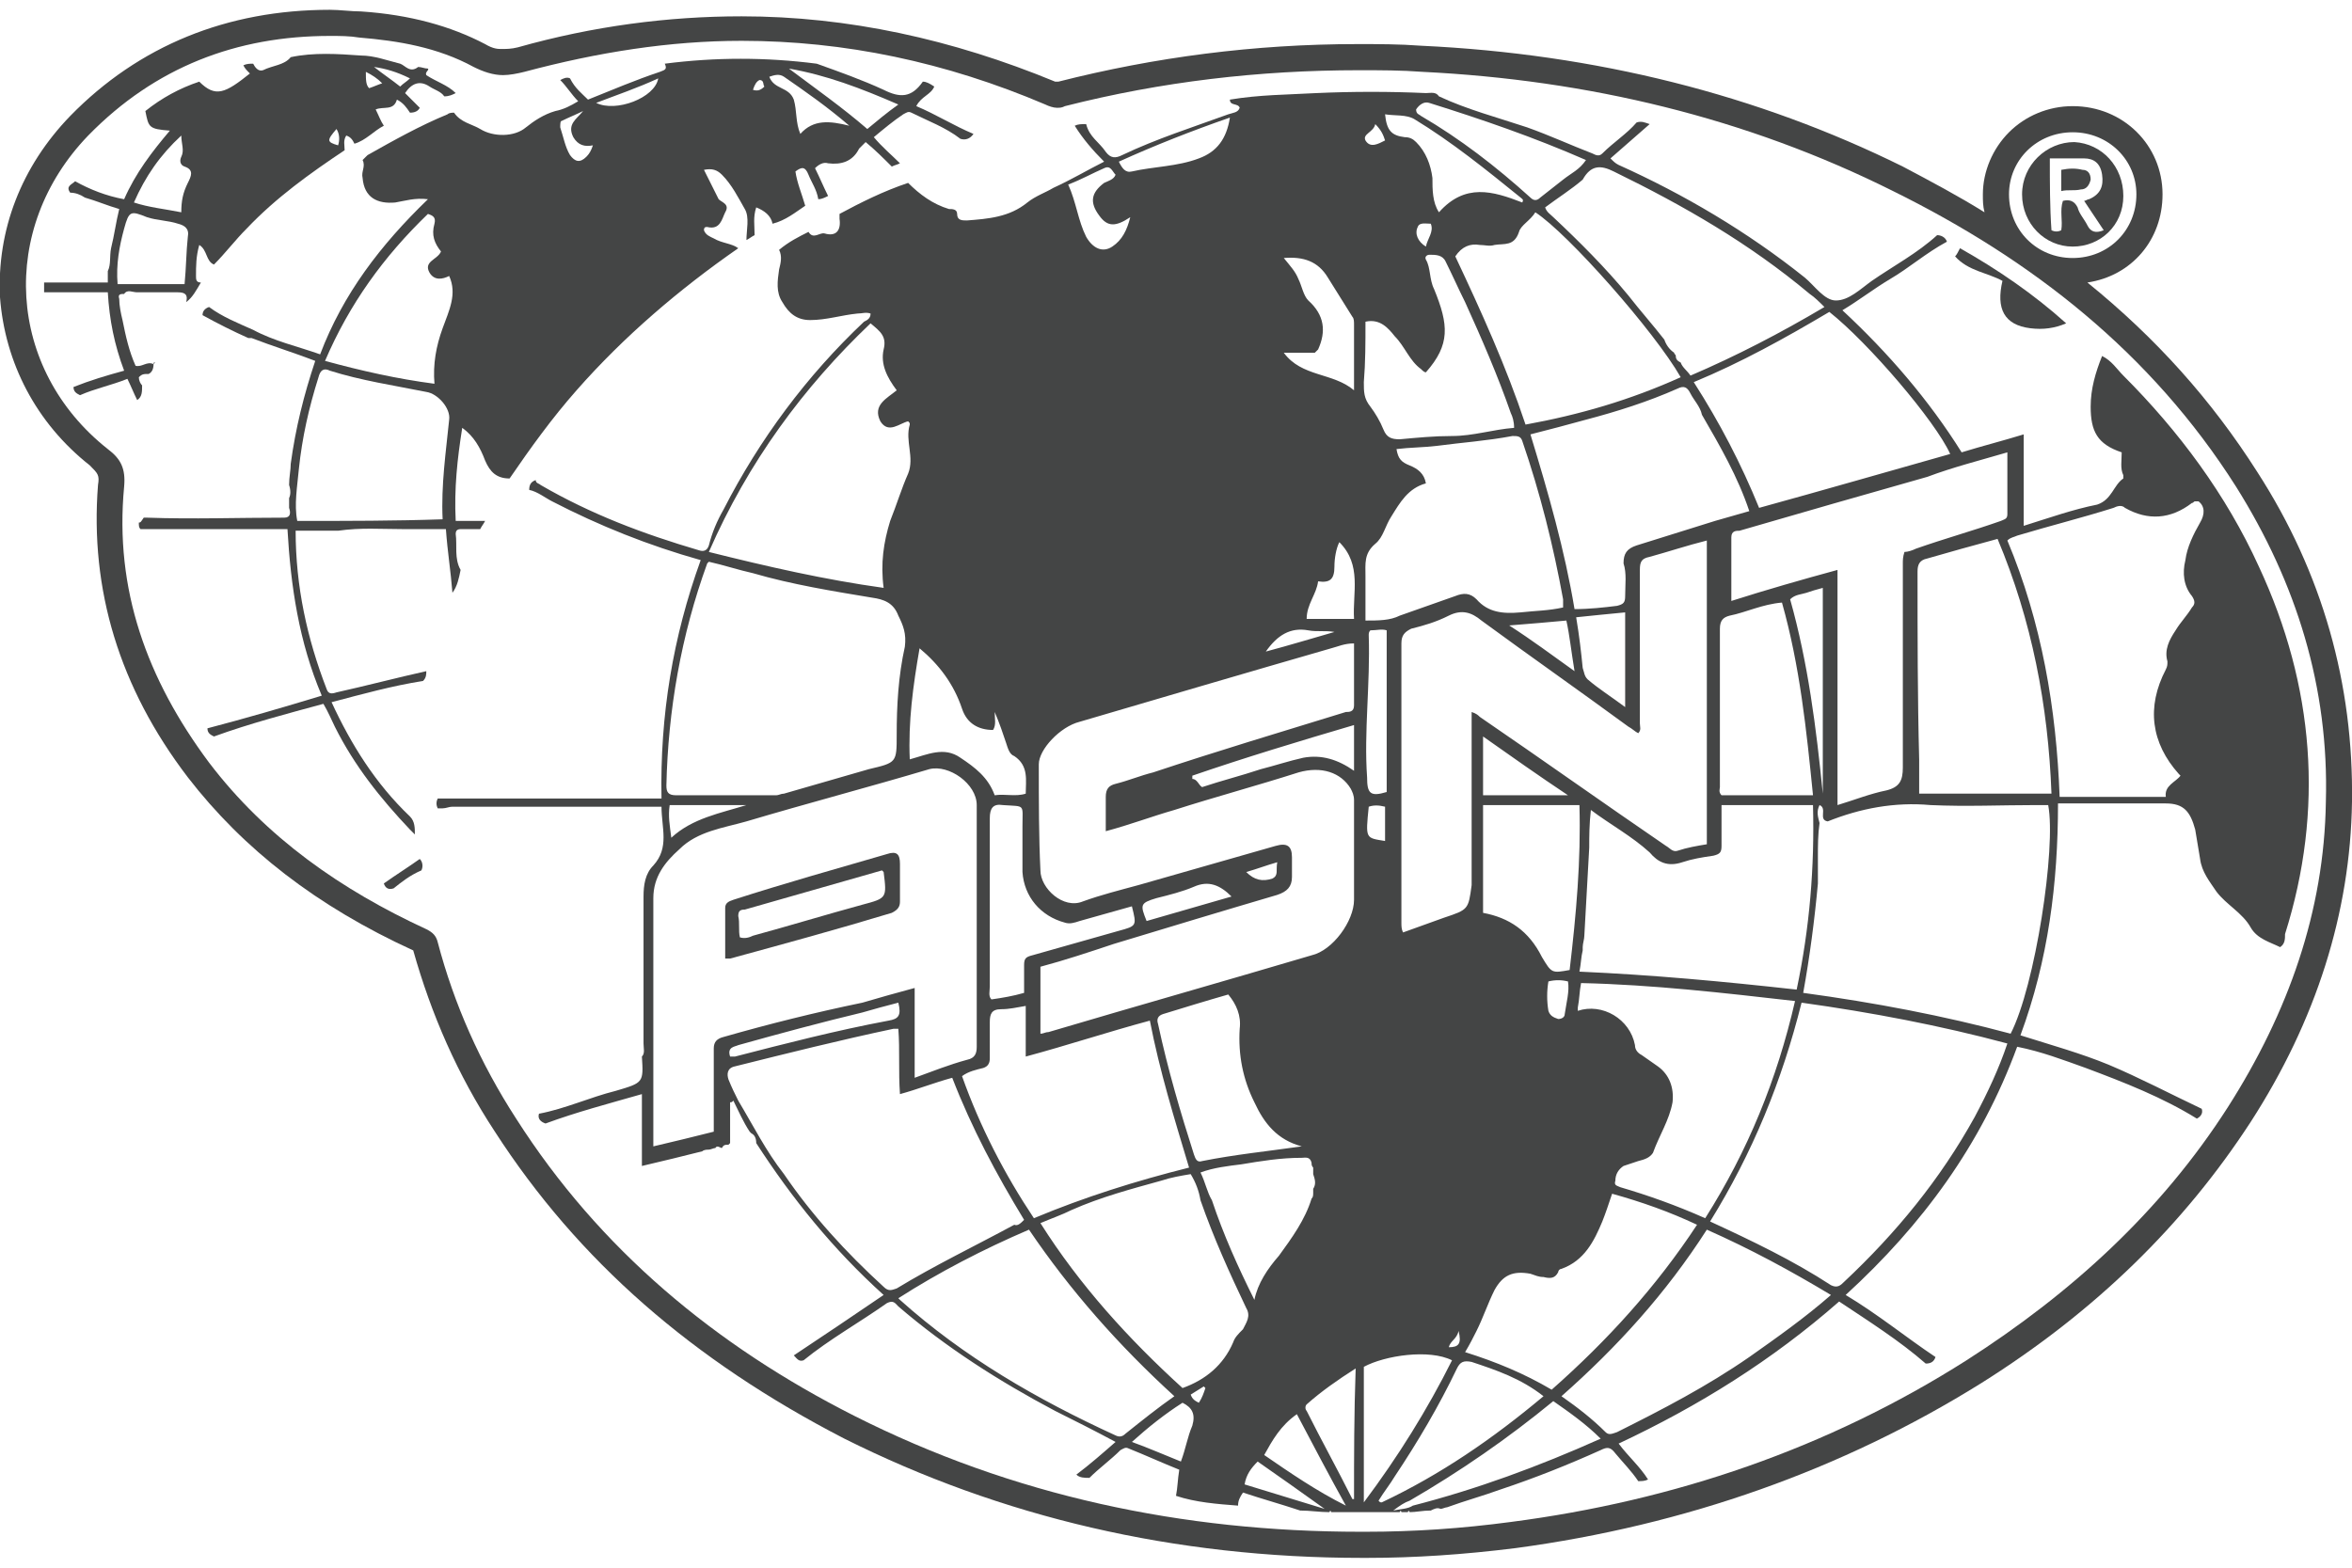 <?xml version="1.0" encoding="utf-8"?>
<!-- Generator: Adobe Illustrator 22.0.1, SVG Export Plug-In . SVG Version: 6.00 Build 0)  -->
<svg version="1.1" id="Layer_1" xmlns="http://www.w3.org/2000/svg" xmlns:xlink="http://www.w3.org/1999/xlink" x="0px" y="0px"
	 viewBox="0 0 144 96" style="enable-background:new 0 0 144 96;" xml:space="preserve">
<style type="text/css">
	.st0{fill:#444545;}
</style>
<g>
	<path class="st0" d="M138.2,28.9c-2.8-4.4-6.2-8.2-10.4-11.6c2.7-0.4,4.6-2.6,4.6-5.4c0-3-2.4-5.4-5.5-5.4h0
		c-1.5,0-2.9,0.6-3.9,1.6c-1,1-1.6,2.4-1.6,3.8c0,0.4,0,0.7,0.1,1.1c-1.6-1-3.3-1.9-5-2.8c-8.9-4.4-18.8-6.9-29.5-7.4
		c-1.3-0.1-2.6-0.1-3.9-0.1c-6.3,0-12.4,0.8-18.3,2.3c-0.1,0-0.1,0-0.1,0c0,0-0.1,0-0.1,0c-6.3-2.6-12.7-4-19.2-4
		c-4.5,0-9.1,0.6-13.7,1.9C31.3,3,31,3,30.7,3c-0.2,0-0.5,0-1-0.3c-2.1-1.1-4.6-1.8-7.6-2c-0.6,0-1.3-0.1-1.9-0.1
		c-6.3,0-11.7,2.2-15.9,6.5c-3,3.1-4.5,7-4.3,11.1c0.3,4,2.2,7.7,5.5,10.3C6,29,6.1,29.1,6,29.7c-0.5,6.4,1.3,12.4,5.5,17.9
		c3.4,4.4,7.9,7.9,13.8,10.6c1.1,3.9,2.7,7.6,5,11.1c5.1,7.9,12.1,14,21.4,18.8c9.6,4.8,20.2,7.3,31.7,7.3l0.3,0
		c2.9,0,5.9-0.2,9.1-0.6c10.4-1.4,20-4.8,28.5-10.1c7-4.4,12.4-9.7,16.5-16c4-6.2,6.1-12.8,6.2-19.6
		C144.1,41.9,142.2,35.1,138.2,28.9z M126.9,8.1C126.9,8.1,126.9,8.1,126.9,8.1c2.2,0,3.9,1.7,3.9,3.8c0,2.2-1.7,3.9-3.9,3.9
		c0,0,0,0,0,0c-2.2,0-3.9-1.7-3.9-3.9C123,9.8,124.7,8.1,126.9,8.1z M136.4,67.8c-4.1,6.4-9.6,11.4-16,15.5
		c-8.5,5.4-17.9,8.6-27.9,9.9c-3,0.4-5.9,0.6-8.9,0.6c-0.1,0-0.2,0-0.3,0c0,0,0,0,0,0c-10.9,0-21.3-2.2-31-7.1
		c-8.5-4.3-15.6-10.2-20.7-18.2c-2.2-3.4-3.8-7-4.8-10.8c-0.1-0.4-0.3-0.6-0.7-0.8c-5.2-2.4-9.8-5.6-13.3-10.2
		C9,41.6,7,36.1,7.6,29.8c0.1-1.1-0.2-1.7-1-2.3C0.4,22.6-0.1,14,5.4,8.3c4.1-4.2,9.1-6.1,14.8-6.1c0.6,0,1.2,0,1.8,0.1
		c2.4,0.2,4.8,0.6,7,1.8c0.6,0.3,1.2,0.5,1.8,0.5c0.4,0,0.9-0.1,1.3-0.2c4.5-1.2,8.9-1.9,13.3-1.9c6.3,0,12.5,1.3,18.6,3.9
		c0.2,0.1,0.5,0.2,0.7,0.2c0.2,0,0.3,0,0.5-0.1C71.1,5,77.1,4.3,83.2,4.3c1.3,0,2.6,0,3.9,0.1c10.1,0.5,19.8,2.8,28.8,7.3
		c8.5,4.2,15.8,9.9,21,18.1c3.7,5.9,5.7,12.3,5.5,19.3C142.3,55.8,140.1,62,136.4,67.8z"/>
	<path class="st0" d="M138.3,34.7c-2-4.4-4.9-8.3-8.3-11.7c-0.4-0.4-0.7-0.9-1.3-1.2c-0.4,1-0.7,2-0.7,3.1c0,1.5,0.4,2.3,1.9,2.8
		c0,0.5-0.1,1,0.1,1.4c0,0.1,0,0.2,0,0.2c-0.6,0.4-0.7,1.3-1.6,1.6c-1.5,0.3-2.9,0.8-4.5,1.3c0-1.9,0-3.7,0-5.6
		c-1.3,0.4-2.5,0.7-3.8,1.1c-2-3.2-4.5-6.1-7.3-8.7c1-0.6,1.9-1.3,2.9-1.9c1.2-0.7,2.2-1.6,3.5-2.3c-0.1-0.3-0.4-0.4-0.6-0.4
		c-1.2,1.1-2.7,1.9-4,2.8c-0.7,0.5-1.4,1.2-2.2,1.2c-0.7,0-1.3-0.9-1.9-1.4c-3.5-2.8-7.4-5.1-11.4-6.9c-0.2-0.1-0.3-0.2-0.5-0.4
		c0.8-0.7,1.6-1.4,2.4-2.1c-0.3-0.1-0.5-0.2-0.8-0.1c-0.6,0.7-1.4,1.2-2.1,1.9c-0.2,0.2-0.4,0.1-0.6,0c-1.3-0.5-2.6-1.1-4-1.6
		c-1.8-0.6-3.7-1.1-5.4-1.9c-0.2-0.3-0.5-0.2-0.8-0.2c-2.2-0.1-4.5-0.1-6.7,0c-1.8,0.1-3.5,0.1-5.3,0.4c0,0.4,0.5,0.2,0.6,0.5
		c-0.1,0.3-0.4,0.3-0.7,0.4c-2.2,0.8-4.4,1.5-6.5,2.5c-0.4,0.2-0.7,0.2-1-0.2c-0.4-0.6-1-0.9-1.2-1.7c-0.3,0-0.5,0-0.7,0.1
		c0.5,0.8,1.1,1.5,1.8,2.2c-1,0.5-2,1.1-3.1,1.6c-0.5,0.3-1.1,0.5-1.6,0.9c-1.1,0.9-2.4,1-3.7,1.1c-0.3,0-0.6,0-0.6-0.4
		c0-0.3-0.3-0.3-0.5-0.3c-1-0.3-1.8-0.9-2.5-1.6c-1.5,0.5-2.9,1.2-4.2,1.9c0,0.1,0,0.2,0,0.3c0.1,0.7-0.2,1.1-0.9,0.9
		c-0.3-0.1-0.7,0.4-1-0.1c-0.6,0.3-1.2,0.6-1.8,1.1c0.2,0.4,0.1,0.8,0,1.2c-0.1,0.7-0.2,1.4,0.2,2c0.4,0.7,0.9,1.1,1.7,1.1
		c1,0,1.9-0.3,2.9-0.4c0.3,0,0.5-0.1,0.8,0c0,0.3-0.2,0.4-0.4,0.5c-3.5,3.3-6.4,7.2-8.6,11.5c-0.4,0.7-0.7,1.4-0.9,2.2
		c-0.1,0.3-0.3,0.4-0.6,0.3c-3.4-1-6.6-2.2-9.7-4c-0.1-0.1-0.3-0.1-0.3-0.3c-0.3,0.1-0.4,0.3-0.4,0.6c0.5,0.1,1,0.5,1.4,0.7
		c2.9,1.5,5.9,2.7,9.1,3.6c-1.7,4.7-2.5,9.5-2.4,14.6c-4.6,0-9.1,0-13.7,0c-0.1,0.2-0.1,0.4,0,0.6c0.1,0,0.2,0,0.3,0
		c0.2,0,0.4-0.1,0.6-0.1c4,0,8,0,12,0c0.2,0,0.5,0,0.8,0c0,1.3,0.5,2.5-0.5,3.6c-0.5,0.5-0.6,1.2-0.6,1.9c0,3,0,6,0,9
		c0,0.3,0.1,0.6-0.1,0.8c0.1,1.6,0.1,1.6-1.6,2.1c-1.6,0.4-3.1,1.1-4.7,1.4c-0.1,0.3,0.1,0.5,0.4,0.6c1.9-0.7,3.8-1.2,5.9-1.8
		c0,1.5,0,2.9,0,4.4c1.3-0.3,2.5-0.6,3.7-0.9c0.1-0.1,0.3-0.1,0.4-0.1c0.1,0,0.3-0.1,0.4-0.1c0.1-0.2,0.3,0,0.4,0l0,0
		c0.1-0.2,0.2-0.2,0.4-0.2c0,0,0,0,0.1-0.1c0-0.8,0-1.6,0-2.5c0.1,0,0.1,0,0.2-0.1c0.3,0.6,0.6,1.3,1,1.9c0,0,0.1,0.1,0.1,0.1
		c0.2,0.1,0.3,0.3,0.3,0.6c2.2,3.4,4.7,6.5,7.8,9.3c-1.9,1.3-3.7,2.5-5.5,3.7c0.2,0.2,0.3,0.4,0.6,0.3c1.6-1.3,3.4-2.3,5.1-3.5
		c0.4-0.2,0.5,0,0.7,0.2c2.9,2.5,6.2,4.6,9.6,6.4c1.2,0.6,2.4,1.2,3.7,1.9c-0.8,0.7-1.6,1.4-2.4,2c0.2,0.2,0.5,0.2,0.8,0.2
		c0.6-0.6,1.3-1.1,1.9-1.7c0.2-0.1,0.3-0.2,0.5-0.1c1,0.4,2.1,0.9,3.1,1.3c-0.1,0.6-0.1,1.1-0.2,1.6c1.2,0.4,2.5,0.5,3.8,0.6
		c0-0.3,0.1-0.5,0.3-0.8c1.2,0.4,2.3,0.7,3.5,1.1c0.6,0,1.2,0.1,1.8,0.1c0-0.1,0.1-0.1,0.1,0c1.4,0,2.8,0,4.2,0c0-0.1,0.1-0.1,0.1,0
		c0.1,0,0.3,0,0.4,0c0-0.1,0.1-0.1,0.1,0c0.4,0,0.8-0.1,1.3-0.1c0.2-0.1,0.4-0.2,0.6-0.1c0.1,0,0.3-0.1,0.4-0.1
		c1.1-0.4,2.2-0.7,3.3-1.1c2.1-0.7,4.1-1.5,6.1-2.4c0.4-0.2,0.6-0.2,0.9,0.2c0.5,0.6,1,1.1,1.4,1.7c0.2,0,0.4,0,0.6-0.1
		c-0.5-0.8-1.2-1.4-1.8-2.2c4.9-2.3,9.4-5.1,13.5-8.7c1.8,1.2,3.7,2.4,5.3,3.8c0.3,0,0.5-0.1,0.6-0.4c-1.8-1.2-3.5-2.6-5.5-3.8
		c4.7-4.3,8.3-9.2,10.5-15.2c1.5,0.3,2.8,0.8,4.2,1.3c2.4,0.9,4.7,1.8,6.8,3.1c0.2-0.1,0.4-0.3,0.3-0.6c-1.9-0.9-3.8-1.9-5.7-2.7
		c-1.7-0.7-3.5-1.2-5.4-1.8c1.7-4.6,2.3-9.3,2.3-14.2c2.2,0,4.4,0,6.6,0c1.1,0,1.5,0.5,1.8,1.6c0.1,0.6,0.2,1.2,0.3,1.8
		c0.1,0.8,0.6,1.4,1,2c0.6,0.8,1.6,1.3,2.1,2.2c0.4,0.7,1.2,0.9,1.8,1.2c0.3-0.2,0.3-0.5,0.3-0.8C142.3,49.6,141.7,42,138.3,34.7z
		 M122.9,27.7c0,1.3,0,2.6,0,3.8c0,0.3-0.2,0.3-0.4,0.4c-1.7,0.6-3.5,1.1-5.2,1.7c-0.2,0.1-0.5,0.2-0.7,0.2
		c-0.1,0.3-0.1,0.5-0.1,0.7c0,4.2,0,8.3,0,12.5c0,0.8-0.2,1.2-1,1.4c-1,0.2-2,0.6-3,0.9c0-4.8,0-9.6,0-14.4
		c-2.2,0.6-4.3,1.2-6.5,1.9c0-1.3,0-2.6,0-3.9c0-0.4,0.3-0.4,0.5-0.4c3.8-1.1,7.6-2.2,11.5-3.3C119.6,28.6,121.2,28.2,122.9,27.7z
		 M117.4,35c0-0.4,0.1-0.7,0.6-0.8c1.4-0.4,2.8-0.8,4.3-1.2c2.1,5,3.1,10.2,3.3,15.6c-2.7,0-5.4,0-8.1,0c0-0.7,0-1.4,0-2.1
		C117.4,42.7,117.4,38.9,117.4,35z M88.4,56.2c-0.8,0.3-1.7,0.6-2.5,0.9c-0.1-0.2-0.1-0.4-0.1-0.6c0-5.7,0-11.4,0-17.1
		c0-0.5,0.2-0.7,0.6-0.9c0.8-0.2,1.5-0.4,2.3-0.8c0.8-0.4,1.4-0.2,2,0.3c3,2.2,6,4.3,9,6.5c0.2,0.1,0.4,0.3,0.6,0.4
		c0.2-0.2,0.1-0.4,0.1-0.6c0-3.1,0-6.2,0-9.4c0-0.5,0.1-0.7,0.6-0.8c1.1-0.3,2.3-0.7,3.5-1c0,6.2,0,12.4,0,18.6
		c-0.6,0.1-1.2,0.2-1.8,0.4c-0.3,0.1-0.5-0.2-0.7-0.3c-3.8-2.6-7.6-5.3-11.4-7.9c-0.1-0.1-0.2-0.2-0.5-0.3c0,2.9,0,5.6,0,8.3
		c0,0.8,0,1.5,0,2.3C89.9,55.7,89.9,55.7,88.4,56.2z M88.7,82.5c0.1-0.4,0.5-0.5,0.6-1C89.5,82.3,89.3,82.5,88.7,82.5z M84.2,33.3
		c0.5-0.4,0.6-1.1,1-1.7c0.5-0.8,1-1.7,2.1-2c-0.1-0.6-0.5-0.9-1-1.1c-0.5-0.2-0.7-0.4-0.8-1c0.8-0.1,1.7-0.1,2.5-0.2
		c1.5-0.2,3-0.3,4.6-0.6c0.3,0,0.5,0,0.6,0.3c1.1,3.2,1.9,6.4,2.5,9.7c0,0.1,0,0.3,0,0.5c-0.9,0.2-1.7,0.2-2.6,0.3
		c-1.1,0.1-2,0-2.7-0.8c-0.4-0.4-0.8-0.4-1.3-0.2c-1.1,0.4-2.3,0.8-3.4,1.2C85.1,38,84.4,38,83.6,38c0-0.9,0-1.8,0-2.7
		C83.6,34.5,83.5,33.9,84.2,33.3z M99.5,36.5c0,0.4-0.1,0.5-0.5,0.6c-0.8,0.1-1.7,0.2-2.6,0.2c-0.6-3.6-1.6-7.1-2.7-10.7
		c1.2-0.3,2.3-0.6,3.4-0.9c1.9-0.5,3.8-1.1,5.6-1.9c0.4-0.2,0.6-0.1,0.8,0.3c0.2,0.4,0.6,0.8,0.7,1.3c1.1,1.9,2.2,3.8,2.9,5.9
		c-0.7,0.2-1.4,0.4-2.1,0.6c-1.6,0.5-3.2,1-4.8,1.5c-0.6,0.2-0.8,0.5-0.8,1.1C99.6,35.1,99.5,35.8,99.5,36.5z M99.5,37.5
		c0,1.9,0,3.8,0,5.8c-0.8-0.6-1.6-1.1-2.3-1.7c-0.2-0.2-0.2-0.4-0.3-0.7c-0.1-1-0.2-1.9-0.4-3.1C97.5,37.7,98.4,37.6,99.5,37.5z
		 M96.4,41.1c-1.4-1-2.6-1.9-4-2.8c1.3-0.1,2.4-0.2,3.5-0.3C96.1,38.9,96.2,39.9,96.4,41.1z M93.4,26c-1.2-3.6-2.7-6.9-4.3-10.3
		c0.4-0.6,0.9-0.8,1.5-0.7c0.3,0,0.6,0.1,0.9,0c0.6-0.1,1.2,0.1,1.5-0.8c0.1-0.4,0.7-0.7,1-1.2c2,1.3,7.3,7.3,8.9,10.1
		C99.8,24.5,96.7,25.4,93.4,26z M94.4,58.6c-0.8-1.6-2-2.4-3.6-2.7c0-2.2,0-4.3,0-6.6c2,0,3.9,0,5.9,0c0.1,3.4-0.2,6.7-0.6,10.1
		C95,59.6,95,59.6,94.4,58.6z M95.8,62.1c0,0.2-0.2,0.3-0.4,0.3c-0.3-0.1-0.5-0.2-0.6-0.5c-0.1-0.6-0.1-1.2,0-1.8
		c0.4-0.1,0.8-0.1,1.2,0C96.1,60.7,95.9,61.4,95.8,62.1z M90.8,48.3c0-1,0-2.1,0-3.2c1.7,1.2,3.4,2.4,5.2,3.6c-1.8,0-3.5,0-5.2,0
		C90.8,48.5,90.8,48.4,90.8,48.3z M90.4,81.5c0.4-0.8,0.7-1.7,1.1-2.5c0.5-0.9,1.1-1.2,2.2-1c0.3,0.1,0.5,0.2,0.8,0.2
		c0.4,0.1,0.7,0.1,0.9-0.3c0-0.1,0.1-0.2,0.2-0.2c1.4-0.5,2-1.7,2.5-2.9c0.2-0.5,0.4-1.1,0.6-1.7c1.8,0.5,3.5,1.1,5.2,1.9
		c-2.5,3.8-5.5,7.1-8.9,10.1c-1.7-1-3.4-1.7-5.3-2.3C90,82.3,90.2,81.9,90.4,81.5z M99.2,72.7c-0.2-0.1-0.4-0.1-0.3-0.4
		c0-0.4,0.2-0.7,0.5-0.9c0.3-0.1,0.6-0.2,0.9-0.3c0.4-0.1,0.7-0.2,0.9-0.5c0.4-1.1,1-2,1.2-3.1c0.1-0.9-0.2-1.7-0.9-2.2
		c-0.3-0.2-0.7-0.5-1-0.7c-0.2-0.1-0.4-0.3-0.4-0.6c-0.3-1.6-2-2.6-3.5-2.1c0-0.1,0-0.1,0-0.2c0.1-0.5,0.1-1,0.2-1.5
		c4.4,0.1,8.7,0.6,13.1,1.1c-1.1,4.8-2.9,9.2-5.5,13.3C102.6,73.8,100.9,73.2,99.2,72.7z M96.7,59.5c0.1-0.5,0.1-0.9,0.2-1.3
		c0-0.1,0-0.1,0-0.2c0-0.2,0.1-0.5,0.1-0.7c0.1-1.8,0.2-3.6,0.3-5.4c0-0.7,0-1.4,0.1-2.3c1.2,0.9,2.5,1.6,3.6,2.6
		c0.5,0.6,1.1,0.9,2,0.6c0.6-0.2,1.2-0.3,1.9-0.4c0.4-0.1,0.5-0.2,0.5-0.6c0-0.8,0-1.6,0-2.5c1.9,0,3.7,0,5.6,0
		c0.1,3.8-0.2,7.5-1,11.3C105.5,60.1,101.2,59.7,96.7,59.5z M105.4,48.7c-0.2-0.2-0.1-0.4-0.1-0.5c0-3.2,0-6.5,0-9.7
		c0-0.5,0.2-0.7,0.6-0.8c1-0.2,2-0.7,3.2-0.8c1.1,3.9,1.5,7.8,1.9,11.8C109,48.7,107.2,48.7,105.4,48.7z M109.6,36.7
		c0.3-0.3,0.7-0.3,1-0.4c0.3-0.1,0.6-0.2,1-0.3c0,4.3,0,8.4,0,12.6C111.2,44.6,110.7,40.6,109.6,36.7z M119.4,27.8
		c-3.9,1.1-7.7,2.2-11.7,3.3c-1.1-2.7-2.4-5.2-4-7.7c2.9-1.2,5.6-2.7,8.3-4.3C114.4,21,118.5,25.8,119.4,27.8z M98.8,10.5
		c4.3,2.1,8.3,4.4,12,7.5c0.3,0.2,0.6,0.5,0.9,0.8c-2.7,1.6-5.4,3-8.2,4.2c-0.2-0.3-0.5-0.5-0.6-0.8c-0.2-0.1-0.3-0.2-0.3-0.4
		c0-0.1-0.1-0.1-0.1-0.2c-0.3-0.2-0.5-0.5-0.6-0.8l0,0c-0.7-0.9-1.5-1.8-2.2-2.7c-1.4-1.7-3-3.3-4.6-4.8c-0.2-0.2-0.4-0.3-0.5-0.6
		c0.8-0.6,1.6-1.1,2.3-1.7C97.4,10.1,98,10.1,98.8,10.5z M87.5,6.3c3.2,1,6.4,2.1,9.6,3.5c-0.4,0.6-0.9,0.8-1.4,1.2
		c-0.5,0.4-0.9,0.7-1.4,1.1c-0.2,0.2-0.4,0.2-0.6,0c-2.1-1.9-4.3-3.6-6.7-5c-0.1-0.1-0.3-0.1-0.3-0.4C86.9,6.4,87.2,6.2,87.5,6.3z
		 M86.6,7.3c2.3,1.4,4.4,3.1,6.5,4.8c0.1,0.1,0.2,0.1,0.1,0.3c-1.8-0.7-3.5-1.2-5.1,0.6c-0.4-0.6-0.4-1.4-0.4-2.1
		c-0.1-0.8-0.4-1.6-1-2.2c-0.2-0.2-0.4-0.3-0.7-0.3C85.2,8.3,84.9,8,84.8,7C85.4,7.1,86.1,7,86.6,7.3z M87.3,15.1
		c-0.5-0.3-0.7-0.8-0.5-1.2c0.1-0.3,0.5-0.2,0.8-0.2C87.8,14.2,87.4,14.6,87.3,15.1z M84.2,7.6c0.4,0.4,0.5,0.7,0.6,1
		c-0.4,0.2-0.9,0.5-1.2,0C83.4,8.2,84.1,8.1,84.2,7.6z M83.6,19.7c0.9-0.2,1.4,0.4,1.8,0.9c0.6,0.6,0.9,1.5,1.6,2
		c0.1,0.1,0.2,0.2,0.3,0.2c1.5-1.7,1.4-2.9,0.5-5.1c-0.3-0.6-0.2-1.3-0.5-1.8c-0.1-0.2,0.1-0.3,0.2-0.3c0.4,0,0.8,0,1,0.4
		c0.4,0.8,0.8,1.7,1.2,2.5c1,2.2,2,4.5,2.8,6.8c0.1,0.2,0.2,0.5,0.2,0.9c-1.3,0.1-2.5,0.5-3.8,0.5c-1.1,0-2.1,0.1-3.2,0.2
		c-0.5,0-0.8-0.1-1-0.6c-0.2-0.5-0.5-1-0.8-1.4c-0.4-0.5-0.4-0.9-0.4-1.5C83.6,22.2,83.6,21,83.6,19.7z M83.8,38.9
		c0-0.1,0-0.2,0.1-0.3c0.4,0,0.7-0.1,1,0c0,3.3,0,6.6,0,9.9c-1,0.3-1.2,0.1-1.2-0.9C83.5,44.8,83.9,41.9,83.8,38.9z M84.8,49.4
		c0,0.7,0,1.4,0,2.1c-1.2-0.2-1.2-0.1-1-2.1C84.1,49.3,84.4,49.3,84.8,49.4z M82.9,37.9c-1,0-2,0-2.9,0c0-0.9,0.6-1.5,0.7-2.3
		c0.7,0.1,1-0.1,1-0.9c0-0.5,0.1-1.1,0.3-1.5C83.4,34.6,82.8,36.3,82.9,37.9z M80.1,18.4c-0.3-0.3-0.4-0.9-0.6-1.3
		c-0.2-0.5-0.5-0.8-0.9-1.3c1.2-0.1,2.1,0.2,2.7,1.2c0.5,0.8,1,1.6,1.5,2.4c0.1,0.1,0.1,0.3,0.1,0.5c0,1.3,0,2.5,0,4
		c-1.3-1.1-3.2-0.8-4.3-2.3c0.7,0,1.3,0,1.9,0c0.1-0.1,0.1-0.1,0.2-0.2C81.2,20.3,81.1,19.3,80.1,18.4z M80.1,38.6
		c0.5,0.1,1.1,0,1.6,0.1c-1.4,0.4-2.7,0.8-4.2,1.2C78.2,38.9,79,38.4,80.1,38.6z M75.3,7.2c-0.2,1.3-0.8,2.1-1.9,2.5
		c-1.3,0.5-2.8,0.5-4.1,0.8c-0.4,0.1-0.6-0.2-0.8-0.6C70.7,8.9,73,8,75.3,7.2z M67.6,10.3c0.4-0.2,0.5,0.2,0.7,0.4
		c-0.1,0.3-0.5,0.4-0.7,0.5c-0.8,0.6-0.9,1.2-0.3,2c0.5,0.7,1,0.7,1.9,0.1c-0.2,0.8-0.5,1.4-1.1,1.8c-0.6,0.4-1.2,0.1-1.6-0.6
		c-0.5-1-0.6-2.1-1.1-3.2C66.2,11,66.9,10.6,67.6,10.3z M63.6,46.8c0-0.9,1.3-2.3,2.5-2.6c5.1-1.5,10.2-3,15.4-4.5
		c0.4-0.1,0.8-0.3,1.4-0.3c0,1.3,0,2.5,0,3.8c0,0.4-0.3,0.4-0.5,0.4c-3.9,1.2-7.9,2.4-11.8,3.7c-0.8,0.2-1.5,0.5-2.3,0.7
		c-0.4,0.1-0.6,0.3-0.6,0.8c0,0.7,0,1.3,0,2.1c1.5-0.4,2.8-0.9,4.2-1.3c2.5-0.8,5.1-1.5,7.6-2.3c1.4-0.4,2.6,0,3.2,1
		c0.1,0.2,0.2,0.4,0.2,0.7c0,2,0,4.1,0,6.1c0,1.3-1.3,3.1-2.6,3.4c-5.4,1.6-10.7,3.1-16.1,4.7c-0.2,0-0.3,0.1-0.5,0.1
		c0-1.4,0-2.7,0-4.1c1.5-0.4,3-0.9,4.5-1.4c3.3-1,6.6-2,10-3c0.6-0.2,0.9-0.5,0.9-1.1c0-0.4,0-0.8,0-1.2c0-0.7-0.3-0.9-1-0.7
		c-2.8,0.8-5.6,1.6-8.4,2.4c-1.1,0.3-2.3,0.6-3.4,1c-1.2,0.5-2.6-0.8-2.6-1.9C63.6,51.3,63.6,49.1,63.6,46.8z M82.9,44.4
		c0,0.9,0,1.8,0,2.8c-1-0.7-2-1-3.1-0.8c-0.9,0.2-1.8,0.5-2.6,0.7c-1.2,0.4-2.4,0.7-3.6,1.1c-0.2-0.1-0.3-0.5-0.6-0.5
		c0-0.1,0-0.1,0-0.2C76.2,46.4,79.5,45.4,82.9,44.4z M80.3,73.4c-0.4,1.3-1.2,2.4-2,3.5c-0.7,0.8-1.3,1.7-1.5,2.7
		c-1-2-1.9-4-2.6-6.1c-0.3-0.5-0.4-1.1-0.7-1.7c0.8-0.3,1.7-0.4,2.5-0.5c1.2-0.2,2.4-0.4,3.7-0.4c0.2,0,0.5-0.1,0.6,0.3
		c0,0.1,0,0.2,0.1,0.3c0,0.1,0,0.1,0,0.2c0,0.1,0,0.2,0,0.2c0.1,0.3,0.2,0.6,0,0.9c0,0.1,0,0.2,0,0.2C80.4,73.2,80.4,73.3,80.3,73.4
		z M60.6,62.6c0-0.5,0.1-0.8,0.7-0.8c0.5,0,0.9-0.1,1.5-0.2c0,1.1,0,2.1,0,3.1c2.6-0.7,5-1.5,7.6-2.2c0.6,3.1,1.5,6,2.4,9
		c-3.2,0.8-6.4,1.8-9.5,3.1c-1.8-2.7-3.3-5.6-4.4-8.7c0.4-0.3,0.9-0.4,1.3-0.5c0.3-0.1,0.4-0.3,0.4-0.6C60.6,64,60.6,63.3,60.6,62.6
		z M70.9,62.7c-0.1-0.3,0-0.5,0.3-0.6c1.3-0.4,2.6-0.8,4-1.2c0.5,0.6,0.8,1.3,0.7,2.1c-0.1,1.6,0.2,3.1,0.9,4.5
		c0.6,1.3,1.4,2.3,2.9,2.7c-2.1,0.3-4.1,0.5-6.1,0.9c-0.3,0.1-0.4-0.1-0.5-0.4C72.3,68.2,71.5,65.5,70.9,62.7z M70.8,55
		c0.8-0.2,1.6-0.4,2.3-0.7c0.9-0.4,1.6-0.1,2.3,0.6c-1.7,0.5-3.5,1-5.2,1.5C69.8,55.4,69.8,55.3,70.8,55z M77.9,53.8
		c-0.6,0.2-1.1,0.1-1.6-0.4c0.7-0.2,1.2-0.4,1.9-0.6C78.1,53.3,78.3,53.6,77.9,53.8z M65.2,56.5c0.3,0.1,0.6,0,0.9-0.1
		c1.1-0.3,2.1-0.6,3.2-0.9c0.3,1.2,0.3,1.2-0.8,1.5c-1.8,0.5-3.5,1-5.3,1.5c-0.4,0.1-0.5,0.2-0.5,0.6c0,0.6,0,1.1,0,1.7
		c-0.7,0.2-1.3,0.3-2,0.4c-0.2-0.2-0.1-0.5-0.1-0.8c0-3.4,0-6.9,0-10.3c0-0.6,0.2-0.9,0.8-0.8c1.4,0.1,1.2-0.1,1.2,1.3
		c0,0.9,0,1.9,0,2.8C62.7,54.9,63.7,56.1,65.2,56.5z M58.9,43.4c0.3,0.9,1,1.3,1.9,1.3c0.2-0.3,0.1-0.7,0.1-1.1
		c0.3,0.7,0.5,1.3,0.7,1.9c0.1,0.3,0.2,0.7,0.5,0.8c0.9,0.6,0.7,1.5,0.7,2.3c-0.6,0.2-1.3,0-1.9,0.1c-0.4-1.1-1.2-1.7-2.1-2.3
		c-1-0.7-2-0.2-3.1,0.1c-0.1-2.3,0.2-4.5,0.6-6.8C57.5,40.7,58.4,41.9,58.9,43.4z M53.3,19.8c0.6,0.5,1,0.8,0.8,1.6
		c-0.2,0.9,0.2,1.7,0.8,2.5c-0.6,0.5-1.5,0.9-1,1.9c0.5,0.8,1.2,0.1,1.7,0c0.1,0.1,0.1,0.1,0.1,0.2c-0.3,1,0.3,2-0.1,3
		c-0.4,0.9-0.7,1.9-1.1,2.9c-0.4,1.3-0.6,2.6-0.4,4.1c-3.6-0.5-7.1-1.3-10.7-2.2C45.8,28.3,49.2,23.7,53.3,19.8z M43.3,34.5
		c0,0,0.1-0.1,0.1-0.1c0.9,0.2,1.8,0.5,2.7,0.7c2.4,0.7,4.9,1.1,7.3,1.5c0.7,0.1,1.3,0.3,1.6,1.1c0.3,0.6,0.5,1.1,0.4,1.9
		c-0.4,1.8-0.5,3.6-0.5,5.4c0,1.7,0,1.7-1.7,2.1c-1.7,0.5-3.5,1-5.2,1.5c-0.2,0-0.3,0.1-0.5,0.1c-2,0-4.1,0-6.1,0
		c-0.5,0-0.6-0.2-0.6-0.6C40.9,43.5,41.7,38.9,43.3,34.5z M45.7,49.3c-1.6,0.5-3.3,0.8-4.6,2c-0.1-0.8-0.2-1.3-0.1-2
		C42.5,49.3,44,49.3,45.7,49.3z M44.3,63.5c-0.4,0.1-0.6,0.3-0.6,0.7c0,1.7,0,3.4,0,5.1c-1.2,0.3-2.4,0.6-3.7,0.9
		C40,70,40,69.8,40,69.6c0-4.9,0-9.7,0-14.6c0-1.3,0.7-2.2,1.6-3c1.1-1.1,2.7-1.3,4.1-1.7c3.7-1.1,7.5-2.1,11.2-3.2
		c1.2-0.3,2.9,0.9,2.9,2.2c0,4.9,0,9.9,0,14.8c0,0.4-0.1,0.7-0.6,0.8c-1.1,0.3-2.1,0.7-3.2,1.1c0-1.9,0-3.6,0-5.5
		c-1.1,0.3-2.2,0.6-3.2,0.9C49.9,62,47.1,62.7,44.3,63.5z M54.4,62.5c-3.2,0.6-6.3,1.4-9.4,2.2c-0.1,0-0.2,0-0.3,0
		c-0.2-0.6,0.3-0.6,0.5-0.7c2.5-0.7,5.1-1.4,7.6-2c0.7-0.2,1.4-0.4,2.2-0.6C55.2,62.2,55,62.4,54.4,62.5z M54.1,78.8
		c-2.3-2.1-4.4-4.4-6.1-6.9c-1.1-1.4-1.9-3-2.8-4.5c-0.2-0.4-0.4-0.8-0.6-1.3c-0.1-0.3-0.1-0.7,0.4-0.8c3.2-0.8,6.4-1.6,9.7-2.3
		c0.1,0,0.1,0,0.3,0c0.1,1.3,0,2.6,0.1,4c1.1-0.3,2.1-0.7,3.2-1c1.2,3.1,2.7,5.9,4.4,8.7c-0.2,0.2-0.4,0.4-0.6,0.3
		c-2.4,1.3-4.9,2.5-7.2,3.9C54.6,79,54.4,79.1,54.1,78.8z M68.9,87.8c-0.2,0.2-0.4,0.2-0.6,0.1c-4.8-2.2-9.3-4.8-13.2-8.3
		c0,0,0,0-0.1-0.1c2.5-1.6,5.2-3,8-4.2c2.5,3.7,5.5,7.1,8.9,10.2C70.9,86.2,69.9,87,68.9,87.8z M73,87.3c-0.3,0.7-0.4,1.4-0.7,2.2
		c-1-0.4-1.9-0.8-3-1.2c1-0.9,2-1.7,3.1-2.4C73,86.2,73.2,86.6,73,87.3z M73.4,85.9c-0.2-0.1-0.4-0.2-0.5-0.5
		c0.3-0.2,0.5-0.3,0.8-0.5c0,0,0.1,0.1,0.1,0.1C73.7,85.3,73.6,85.6,73.4,85.9z M75.5,82.2c-0.6,1.4-1.7,2.3-3.1,2.8
		c-3.3-3-6.3-6.3-8.7-10.1c0.7-0.3,1.3-0.5,1.9-0.8c1.8-0.8,3.7-1.3,5.5-1.8c0.6-0.2,1.2-0.3,1.8-0.4c0.3,0.5,0.5,1,0.6,1.6
		c0.8,2.3,1.8,4.5,2.8,6.6c0.3,0.5,0,0.9-0.2,1.3C75.8,81.7,75.6,81.9,75.5,82.2z M81.1,92.4c-1.6-0.5-3.3-1-4.9-1.5
		c0.1-0.6,0.4-1,0.8-1.4C78.3,90.4,79.7,91.4,81.1,92.4C81.1,92.3,81.1,92.4,81.1,92.4z M77.4,89.1c0.5-0.9,1-1.8,2-2.5
		c1,1.9,2,3.8,3,5.6C80.6,91.3,79,90.2,77.4,89.1z M82.9,91.8c0,0-0.1,0-0.1,0c-0.9-1.8-1.9-3.6-2.8-5.4c-0.1-0.1-0.1-0.3,0-0.4
		c0.9-0.8,1.9-1.5,3-2.2C82.9,86.6,82.9,89.2,82.9,91.8z M83.5,83.7c1.3-0.7,4-1.1,5.4-0.4c-1.5,3-3.3,5.9-5.4,8.7
		C83.5,89.2,83.5,86.4,83.5,83.7z M84.4,91.9c0.3-0.5,0.7-1,1-1.5c1.4-2.1,2.7-4.3,3.8-6.6c0.2-0.4,0.4-0.5,0.9-0.4
		c1.5,0.5,3,1,4.4,2.1c-3.1,2.6-6.3,4.8-9.9,6.5C84.5,92,84.5,92,84.4,91.9z M86.5,92.2c-0.3,0.2-0.7,0.2-1.2,0.3
		c0.4-0.3,0.7-0.5,1-0.6c3.1-1.8,6-3.8,8.8-6.1c1,0.7,2,1.4,2.9,2.3C94.2,89.8,90.4,91.2,86.5,92.2z M107.1,83.1
		c-2.6,1.8-5.3,3.2-8.1,4.6c-0.3,0.1-0.5,0.2-0.7,0c-0.8-0.8-1.7-1.5-2.7-2.2c3.4-3,6.4-6.3,8.9-10.2c2.7,1.2,5.1,2.5,7.6,4
		C110.5,80.7,108.8,81.9,107.1,83.1z M120.9,68.4c-2.1,3.8-4.8,7.1-8,10.1c-0.2,0.2-0.4,0.4-0.8,0.2c-2.3-1.5-4.8-2.7-7.4-3.9
		c2.6-4.2,4.4-8.6,5.6-13.4c4.3,0.6,8.5,1.4,12.6,2.5C122.4,65.4,121.7,66.9,120.9,68.4z M123.1,63.3c-4.1-1.1-8.3-1.9-12.7-2.5
		c0.4-2.2,0.7-4.5,0.9-6.7c0-0.1,0-0.2,0-0.3c0-0.3,0-0.6,0-1c0-0.1,0-0.2,0-0.3c0-0.7,0-1.4,0.1-2.1c-0.1-0.4-0.2-0.7,0-1.1
		c0.5,0.2-0.1,0.9,0.5,1c2-0.8,4.1-1.2,6.3-1c2.2,0.1,4.3,0,6.5,0c0.2,0,0.5,0,0.7,0C125.9,51.9,124.6,60.4,123.1,63.3z M134.7,32
		c-0.4,0.7-0.8,1.5-0.9,2.3c-0.2,0.8-0.1,1.6,0.4,2.2c0.2,0.3,0.2,0.5,0,0.7c-0.3,0.5-0.7,0.9-1,1.4c-0.4,0.6-0.7,1.2-0.5,1.9
		c0,0.2,0,0.3-0.1,0.5c-1.2,2.3-0.9,4.5,0.8,6.4c0,0,0.1,0.1,0.1,0.1c-0.3,0.4-1,0.6-0.9,1.3c-2.2,0-4.3,0-6.5,0
		c-0.2-5.4-1.1-10.7-3.2-15.7c0.2-0.2,0.4-0.2,0.6-0.3c2-0.6,4-1.1,5.9-1.7c0.2-0.1,0.5-0.2,0.7,0c1.4,0.8,2.8,0.7,4.1-0.3
		c0.1,0,0.1-0.1,0.2-0.1c0,0,0.1,0,0.2,0C135,31,135,31.5,134.7,32z"/>
	<path class="st0" d="M24.6,32.4c0.9,0,1.8,0,2.7,0c0.1,1.4,0.3,2.6,0.4,3.9c0.3-0.4,0.4-0.9,0.5-1.4c-0.4-0.7-0.2-1.5-0.3-2.2
		c0-0.3,0.2-0.3,0.4-0.3c0.4,0,0.7,0,1.1,0c0.1-0.2,0.2-0.3,0.3-0.5c-0.6,0-1.2,0-1.8,0c-0.1-2,0.1-3.8,0.4-5.7
		c0.7,0.5,1.1,1.2,1.4,2c0.3,0.7,0.7,1.1,1.5,1.1c1.3-1.9,2.6-3.7,4.1-5.4c2.9-3.3,6.3-6.2,9.9-8.7c-0.4-0.3-1-0.3-1.5-0.6
		c-0.2-0.1-0.5-0.2-0.6-0.5c0-0.2,0.1-0.2,0.2-0.2c0.8,0.2,0.9-0.5,1.1-0.9c0.3-0.5-0.2-0.6-0.4-0.8c-0.3-0.6-0.6-1.2-0.9-1.8
		c0.5-0.1,0.8,0,1.1,0.3c0.6,0.6,1,1.4,1.4,2.1c0.3,0.5,0.1,1.3,0.1,1.9c0.2-0.1,0.3-0.2,0.5-0.3c0-0.6-0.1-1.1,0.1-1.7
		c0.5,0.2,0.9,0.5,1,1c0.8-0.2,1.4-0.7,2-1.1c-0.2-0.7-0.5-1.4-0.6-2.1c0.4-0.3,0.6-0.3,0.8,0.2c0.2,0.5,0.5,0.9,0.6,1.5
		c0.2,0,0.4-0.1,0.6-0.2c-0.3-0.6-0.5-1.1-0.8-1.7c0.2-0.2,0.5-0.4,0.8-0.3c0.8,0.1,1.5-0.1,1.9-0.9c0.1-0.1,0.2-0.2,0.4-0.4
		c0.6,0.5,1.1,1,1.6,1.5c0.2-0.1,0.3-0.1,0.5-0.2c-0.5-0.5-1.1-1-1.6-1.6c0.6-0.5,1.2-1,1.8-1.4c0.2-0.1,0.3-0.2,0.5-0.1
		c1,0.5,2.1,0.9,3,1.6c0.3,0.1,0.6,0,0.8-0.3c-1.2-0.5-2.3-1.2-3.5-1.7c0.3-0.6,0.9-0.7,1.1-1.2C56.9,5.1,56.7,5,56.5,5
		C55.8,6,55.1,6,54.1,5.5c-1.3-0.6-2.7-1.1-4.1-1.6c-3.1-0.4-6.2-0.4-9.3,0c0.2,0.4-0.1,0.4-0.3,0.5c-1.5,0.5-2.9,1.1-4.4,1.7
		c-0.4-0.4-0.8-0.7-1.1-1.3c-0.2-0.1-0.4,0-0.6,0.1c0.4,0.4,0.7,0.9,1.1,1.3c-0.5,0.3-0.9,0.5-1.4,0.6c-0.7,0.2-1.3,0.6-1.8,1
		c-0.7,0.6-2,0.6-2.8,0.1c-0.5-0.3-1.2-0.4-1.6-1c-0.1,0-0.3,0-0.4,0.1c-1.7,0.7-3.3,1.6-4.9,2.5c-0.1,0.1-0.2,0.2-0.3,0.3
		c0.2,0.4-0.1,0.7,0,1.1c0.1,1.2,0.9,1.6,2,1.5c0.6-0.1,1.2-0.3,2-0.2c-2.9,2.8-5.2,5.8-6.6,9.5c-1.4-0.5-2.8-0.8-4.1-1.5
		c-0.9-0.4-1.9-0.8-2.7-1.4c-0.3,0.1-0.4,0.3-0.4,0.5c0.9,0.5,1.9,1,2.8,1.4c0.1,0,0.1,0,0.2,0l0,0c1.3,0.5,2.6,0.9,3.9,1.4
		c-0.7,2.1-1.2,4.1-1.5,6.3c0,0.4-0.1,0.8-0.1,1.3c0.1,0.3,0.1,0.6,0,0.8c0,0.2,0,0.4,0,0.6c0.1,0.3,0.1,0.6-0.3,0.6
		c-2.8,0-5.6,0.1-8.4,0c-0.1,0-0.2,0-0.2,0C8.6,32,8.6,32,8.5,32c0,0.2,0,0.3,0.1,0.4c3,0,6,0,9,0c0.2,3.5,0.7,6.9,2.1,10.2
		c-2.3,0.7-4.7,1.4-7,2c0,0.3,0.2,0.4,0.4,0.5c2.2-0.8,4.5-1.4,6.7-2c0.3,0.5,0.5,1,0.7,1.4c1.2,2.4,2.8,4.4,4.6,6.3
		c0.1,0.1,0.2,0.2,0.3,0.3c0-0.4,0-0.8-0.3-1.1c-2.1-2-3.6-4.4-4.8-7c1.9-0.5,3.7-1,5.6-1.3c0.2-0.2,0.2-0.4,0.2-0.6
		c-1.8,0.4-3.7,0.9-5.5,1.3c-0.3,0.1-0.5,0.1-0.6-0.2c-1.2-3.1-1.9-6.3-1.9-9.7c0.9,0,1.8,0,2.6,0C22.1,32.3,23.3,32.4,24.6,32.4z
		 M55,6.4c-0.7,0.5-1.3,1-1.9,1.5c-1.5-1.3-3.2-2.5-4.8-3.7C50.6,4.6,52.7,5.4,55,6.4z M48,4.7c1.3,0.9,2.6,1.8,4,3
		c-1.2-0.3-2.2-0.4-3,0.5c-0.3-0.7-0.2-1.4-0.4-2.1c-0.3-0.8-1.2-0.6-1.5-1.4C47.4,4.6,47.7,4.5,48,4.7z M46.5,4.9
		c0.3,0,0.2,0.3,0.3,0.4c-0.2,0.2-0.4,0.3-0.7,0.2C46.2,5.2,46.3,5,46.5,4.9z M40.3,4.8c-0.2,1.2-2.6,2.1-3.8,1.5
		C37.8,5.8,39,5.4,40.3,4.8z M34.4,7.4c0.4-0.2,0.9-0.4,1.3-0.6c-0.4,0.5-1,0.8-0.6,1.6c0.3,0.5,0.7,0.6,1.2,0.5
		c-0.1,0.3-0.2,0.5-0.4,0.7c-0.4,0.4-0.7,0.3-1-0.1c-0.3-0.5-0.4-1.1-0.6-1.7C34.3,7.6,34.3,7.4,34.4,7.4z M26.2,13.1
		c0.3,0.1,0.5,0.2,0.4,0.6c-0.2,0.7,0,1.2,0.4,1.7c-0.2,0.5-1.1,0.6-0.7,1.3c0.3,0.5,0.8,0.4,1.2,0.2c0.5,1.1,0,2.1-0.4,3.2
		c-0.4,1.1-0.6,2.2-0.5,3.4c-2.3-0.3-4.5-0.8-6.7-1.4C21.4,18.6,23.5,15.7,26.2,13.1z M18.2,31.9c-0.2-1,0-2.1,0.1-3.2
		c0.2-1.9,0.6-3.7,1.2-5.6c0.1-0.4,0.3-0.6,0.7-0.4c1.9,0.6,3.9,0.9,5.9,1.3c0.7,0.1,1.5,1,1.4,1.7c-0.2,2-0.5,4-0.4,6.1
		C24.2,31.9,21.3,31.9,18.2,31.9z"/>
	<path class="st0" d="M8.5,23.1c0.2-0.2,0.3-0.2,0.6-0.2c0.2-0.1,0.3-0.3,0.3-0.6c0,0,0,0,0,0c0,0,0.1-0.1,0.1-0.1
		c-0.1,0-0.1,0-0.1,0.1c-0.4-0.2-0.7,0.2-1.1,0.1c-0.4-0.9-0.6-1.8-0.8-2.8c-0.1-0.4-0.2-0.9-0.2-1.3C7.2,18,7.4,18,7.6,18
		c0.2-0.3,0.5-0.1,0.8-0.1c0.8,0,1.7,0,2.5,0c0.5,0,0.6,0.2,0.5,0.6c0.4-0.3,0.6-0.7,0.9-1.2c-0.3,0-0.3-0.2-0.3-0.4
		c0-0.6,0-1.2,0.2-1.9c0.5,0.3,0.4,1,0.9,1.2c0.7-0.7,1.3-1.5,2-2.2c1.8-1.9,3.9-3.4,6-4.8c0-0.3-0.1-0.6,0.1-0.9
		c0.3,0.1,0.4,0.3,0.5,0.5c0.7-0.2,1.2-0.8,1.8-1.1c-0.2-0.3-0.3-0.6-0.5-1c0.5-0.2,1.1,0.1,1.3-0.6c0.4,0.2,0.6,0.5,0.8,0.8
		c0.3,0,0.5-0.1,0.6-0.3c-0.3-0.3-0.6-0.6-0.9-0.9c0.4-0.6,0.9-0.8,1.5-0.4c0.3,0.2,0.7,0.3,0.9,0.6c0.3,0,0.5-0.1,0.7-0.2
		c-0.5-0.5-1.2-0.7-1.8-1.1c-0.1-0.2,0.2-0.3,0.1-0.4c-0.2,0-0.4-0.1-0.6-0.1c-0.5,0.4-0.8-0.1-1.1-0.2c-0.8-0.2-1.6-0.5-2.4-0.5
		c-1.4-0.1-2.9-0.2-4.3,0.1C17.4,4,16.7,4,16.1,4.3c-0.3,0.1-0.5-0.2-0.6-0.4c-0.2,0-0.4,0-0.6,0.1c0.1,0.2,0.2,0.3,0.4,0.5
		C13.8,5.7,13.2,6,12.2,5c-1.2,0.4-2.3,1-3.3,1.8c0.2,1,0.2,1.1,1.5,1.2c-1.1,1.3-2.1,2.6-2.8,4.2c-1.1-0.2-2.1-0.6-3-1.1
		c-0.2,0.2-0.6,0.3-0.3,0.7c0.3,0,0.6,0.1,0.9,0.3c0.7,0.2,1.4,0.5,2.1,0.7c-0.2,0.8-0.3,1.6-0.5,2.4c-0.1,0.5,0,1-0.2,1.4
		c0,0.2,0,0.4,0,0.7c-1.3,0-2.6,0-3.9,0c0,0.2,0,0.4,0,0.6c1.3,0,2.6,0,3.9,0c0.1,1.7,0.4,3.2,1,4.8c-1.1,0.3-2.1,0.6-3.1,1
		c0,0.3,0.2,0.4,0.4,0.5c0.9-0.4,1.9-0.6,2.9-1c0.2,0.4,0.4,0.9,0.6,1.3c0.3-0.2,0.3-0.5,0.3-0.9C8.6,23.5,8.5,23.3,8.5,23.1z
		 M25.1,4.8c-0.2,0.2-0.4,0.3-0.6,0.5c-0.5-0.4-1.1-0.8-1.6-1.2C23.6,4.2,24.3,4.4,25.1,4.8z M23.4,5.1c-0.3,0.1-0.5,0.2-0.8,0.3
		c-0.2-0.2-0.2-0.5-0.2-1C22.8,4.6,23.1,4.8,23.4,5.1z M20.6,7.9c0.2,0.3,0.2,0.7,0.1,1C20,8.7,20,8.6,20.6,7.9z M11.1,8.3
		c0,0.5,0.2,0.9,0,1.3c-0.1,0.2-0.1,0.5,0.2,0.6c0.6,0.2,0.4,0.6,0.2,1c-0.3,0.6-0.4,1.1-0.4,1.8c-1-0.2-2-0.3-2.9-0.6
		C8.9,10.8,9.8,9.5,11.1,8.3z M7.6,14C7.9,12.9,8,12.9,9,13.3c0.6,0.2,1.3,0.2,1.9,0.4c0.4,0.1,0.7,0.3,0.6,0.8
		c-0.1,0.9-0.1,1.9-0.2,2.9c-1.4,0-2.7,0-4.1,0C7.1,16.2,7.3,15.1,7.6,14z"/>
	<path class="st0" d="M124.3,20.1c0.8,0.1,1.5,0,2.2-0.3c-2-1.8-4.2-3.3-6.5-4.6c-0.1,0.2-0.2,0.4-0.3,0.5c0.8,0.9,2,1,2.9,1.5
		C122.2,18.9,122.7,19.9,124.3,20.1z"/>
	<path class="st0" d="M23.5,54.1c0.1,0.3,0.3,0.4,0.6,0.3c0.5-0.4,1-0.8,1.7-1.1c0.1-0.2,0.1-0.5-0.1-0.7
		C25,53.1,24.2,53.6,23.5,54.1z"/>
	<path class="st0" d="M126.9,15.1c1.7,0,3.1-1.3,3.1-3.1c0-1.8-1.3-3.2-3-3.3c-1.7,0-3.2,1.4-3.2,3.2
		C123.8,13.7,125.2,15.1,126.9,15.1z M125.5,9.7c0.7,0,1.4,0,2.1,0c0.6,0,1,0.3,1.1,1c0.1,0.7-0.1,1.2-0.8,1.5
		c-0.1,0-0.2,0.1-0.3,0.1c0.4,0.6,0.8,1.2,1.2,1.8c-0.5,0.2-0.8,0.1-1-0.3c-0.2-0.4-0.5-0.7-0.6-1.1c-0.2-0.4-0.5-0.5-0.9-0.4
		c-0.2,0.6,0,1.2-0.1,1.8c-0.2,0.1-0.4,0.1-0.6,0C125.5,12.7,125.5,11.2,125.5,9.7z"/>
	<path class="st0" d="M55.1,55.2c0-0.8,0-1.6,0-2.3c0-0.6-0.2-0.8-0.8-0.6c-3.1,0.9-6.3,1.8-9.4,2.8c-0.3,0.1-0.5,0.2-0.5,0.5
		c0,1,0,2.1,0,3.1c0.2,0,0.2,0,0.3,0c3.3-0.9,6.6-1.8,9.9-2.8C55,55.7,55.1,55.5,55.1,55.2z M52.8,55.4c-2.2,0.6-4.5,1.3-6.7,1.9
		c-0.2,0.1-0.5,0.2-0.8,0.1c-0.1-0.4,0-0.9-0.1-1.3c0-0.3,0.1-0.4,0.4-0.4c2.8-0.8,5.6-1.6,8.4-2.4c0.1,0.1,0.1,0.1,0.1,0.1
		C54.3,55,54.3,55,52.8,55.4z"/>
	<path class="st0" d="M127.4,11.6c0.3,0,0.5-0.2,0.6-0.6c0-0.4-0.2-0.6-0.5-0.6c-0.4-0.1-0.8-0.1-1.3,0c0,0.4,0,0.8,0,1.3
		C126.6,11.6,127,11.7,127.4,11.6z"/>
</g>
</svg>
